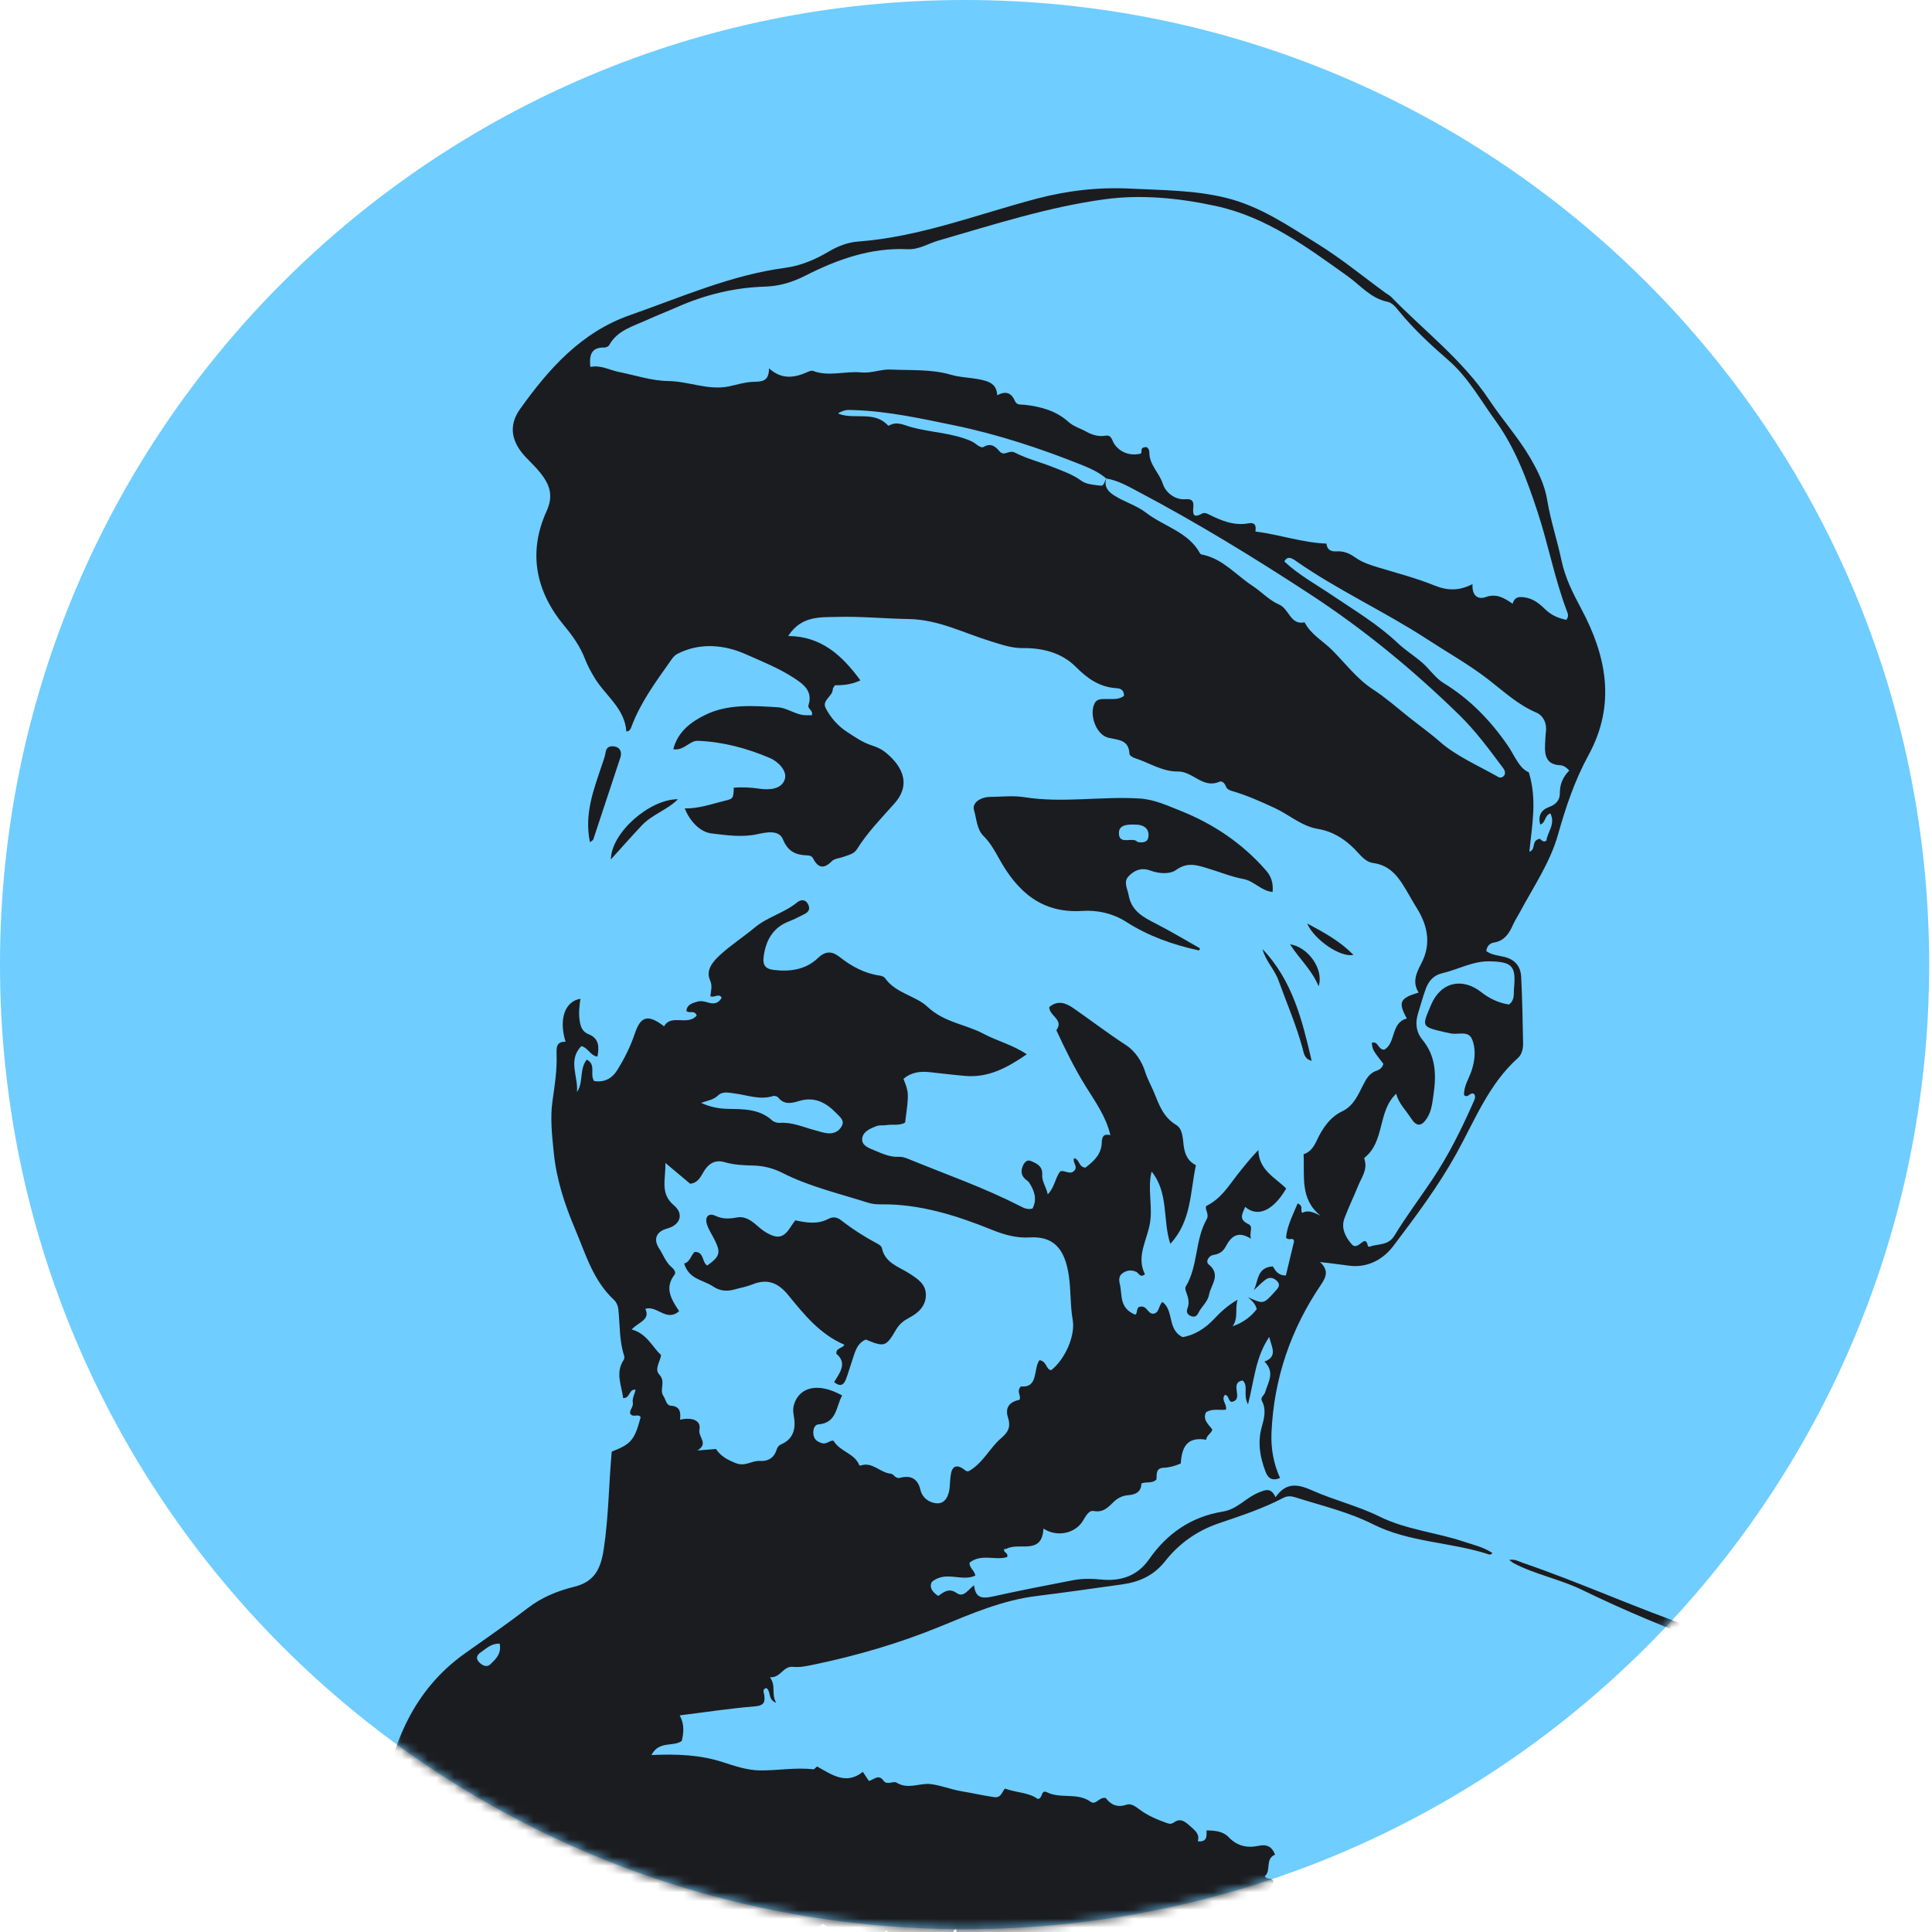 <?xml version="1.0" encoding="UTF-8"?>
<svg width="219px" height="219px" viewBox="0 0 219 219" version="1.1" xmlns="http://www.w3.org/2000/svg" xmlns:xlink="http://www.w3.org/1999/xlink">
    <title>Group 43</title>
    <defs>
        <path d="M35.761,0 C21.102,9.319 8.814,22.029 0,37.031 L0,37.031 L0,147.649 C18.995,179.979 54.133,201.68 94.34,201.68 L94.34,201.68 C154.727,201.68 203.68,152.727 203.68,92.34 L203.68,92.34 C203.68,53.504 183.434,19.398 152.918,0 L152.918,0" id="path-1"></path>
        <path d="M35.761,0 C21.102,9.319 8.814,22.029 0,37.031 L0,37.031 L0,147.649 C18.995,179.979 54.133,201.68 94.34,201.68 L94.34,201.68 C154.727,201.68 203.68,152.727 203.68,92.34 L203.68,92.34 C203.68,53.504 183.434,19.398 152.918,0 L152.918,0" id="path-3"></path>
        <path d="M35.761,0 C21.102,9.319 8.814,22.029 0,37.031 L0,37.031 L0,147.649 C18.995,179.979 54.133,201.68 94.34,201.68 L94.34,201.68 C154.727,201.68 203.68,152.727 203.68,92.34 L203.68,92.34 C203.68,53.504 183.434,19.398 152.918,0 L152.918,0" id="path-5"></path>
        <path d="M35.761,0 C21.102,9.319 8.814,22.029 0,37.031 L0,37.031 L0,147.649 C18.995,179.979 54.133,201.68 94.34,201.68 L94.34,201.68 C154.727,201.68 203.68,152.727 203.68,92.34 L203.68,92.34 C203.68,53.504 183.434,19.398 152.918,0 L152.918,0" id="path-7"></path>
        <path d="M35.761,0 C21.102,9.319 8.814,22.029 0,37.031 L0,37.031 L0,147.649 C18.995,179.979 54.133,201.68 94.34,201.68 L94.34,201.68 C154.727,201.68 203.68,152.727 203.68,92.34 L203.68,92.34 C203.68,53.504 183.434,19.398 152.918,0 L152.918,0" id="path-9"></path>
        <path d="M35.761,0 C21.102,9.319 8.814,22.029 0,37.031 L0,37.031 L0,147.649 C18.995,179.979 54.133,201.68 94.34,201.68 L94.34,201.68 C154.727,201.68 203.68,152.727 203.68,92.34 L203.68,92.34 C203.68,53.504 183.434,19.398 152.918,0 L152.918,0" id="path-11"></path>
        <path d="M35.761,0 C21.102,9.319 8.814,22.029 0,37.031 L0,37.031 L0,147.649 C18.995,179.979 54.133,201.68 94.34,201.68 L94.34,201.68 C154.727,201.68 203.68,152.727 203.68,92.34 L203.68,92.34 C203.68,53.504 183.434,19.398 152.918,0 L152.918,0" id="path-13"></path>
        <path d="M35.761,0 C21.102,9.319 8.814,22.029 0,37.031 L0,37.031 L0,147.649 C18.995,179.979 54.133,201.68 94.34,201.68 L94.34,201.68 C154.727,201.68 203.68,152.727 203.68,92.34 L203.68,92.34 C203.68,53.504 183.434,19.398 152.918,0 L152.918,0" id="path-15"></path>
        <path d="M35.761,0 C21.102,9.319 8.814,22.029 0,37.031 L0,37.031 L0,147.649 C18.995,179.979 54.133,201.68 94.34,201.68 L94.34,201.68 C154.727,201.68 203.68,152.727 203.68,92.34 L203.68,92.34 C203.68,53.504 183.434,19.398 152.918,0 L152.918,0" id="path-17"></path>
        <path d="M35.761,0 C21.102,9.319 8.814,22.029 0,37.031 L0,37.031 L0,147.649 C18.995,179.979 54.133,201.68 94.34,201.68 L94.34,201.68 C154.727,201.68 203.68,152.727 203.68,92.34 L203.68,92.34 C203.68,53.504 183.434,19.398 152.918,0 L152.918,0" id="path-19"></path>
        <path d="M35.761,0 C21.102,9.319 8.814,22.029 0,37.031 L0,37.031 L0,147.649 C18.995,179.979 54.133,201.68 94.34,201.68 L94.34,201.68 C154.727,201.68 203.68,152.727 203.68,92.34 L203.68,92.34 C203.68,53.504 183.434,19.398 152.918,0 L152.918,0" id="path-21"></path>
        <path d="M35.761,0 C21.102,9.319 8.814,22.029 0,37.031 L0,37.031 L0,147.649 C18.995,179.979 54.133,201.68 94.34,201.68 L94.34,201.68 C154.727,201.68 203.68,152.727 203.68,92.34 L203.68,92.34 C203.68,53.504 183.434,19.398 152.918,0 L152.918,0" id="path-23"></path>
        <path d="M35.761,0 C21.102,9.319 8.814,22.029 0,37.031 L0,37.031 L0,147.649 C18.995,179.979 54.133,201.68 94.34,201.68 L94.34,201.68 C154.727,201.68 203.68,152.727 203.68,92.34 L203.68,92.34 C203.68,53.504 183.434,19.398 152.918,0 L152.918,0" id="path-25"></path>
    </defs>
    <g id="Page-1" stroke="none" stroke-width="1" fill="none" fill-rule="evenodd">
        <g id="Group-43" transform="translate(0, -0)">
            <path d="M109.34,218.68 C169.727,218.68 218.68,169.727 218.68,109.34 C218.68,48.953 169.727,0 109.34,0 C48.953,0 0,48.953 0,109.34 C0,169.727 48.953,218.68 109.34,218.68" id="Fill-1" fill="#6FCDFF"></path>
            <g id="Group-42" transform="translate(15, 17)">
                <g id="Group-5">
                    <mask id="mask-2" fill="white">
                        <use xlink:href="#path-1"></use>
                    </mask>
                    <g id="Clip-4"></g>
                    <path d="M41.64,169.313 C40.664,169.28 40.142,169.868 39.541,170.262 C39.156,170.514 38.874,170.894 39.232,171.327 C39.587,171.755 40.142,172.086 40.616,171.625 C41.195,171.062 41.866,170.455 41.64,169.313 M46.65,205.926 C46.664,205.976 46.662,206.054 46.695,206.073 C48.633,207.2 50.641,208.039 52.953,207.448 C53.413,207.331 53.788,207.456 54.169,207.669 C55.133,208.208 55.795,207.821 55.927,206.851 C56.044,205.995 56.394,205.397 57.146,204.98 C55.991,204.15 47.588,204.979 46.65,205.926 M64.471,108.016 C65.415,108.444 66.365,108.664 67.399,108.689 C69.193,108.731 71.047,108.653 72.53,110.009 C72.741,110.202 73.13,110.302 73.425,110.281 C74.805,110.186 76.031,110.763 77.312,111.1 C77.826,111.234 78.338,111.424 78.86,111.466 C79.542,111.52 80.145,111.219 80.445,110.593 C80.741,109.98 80.189,109.59 79.845,109.23 C78.682,108.012 77.351,107.257 75.566,107.806 C74.752,108.056 73.896,108.26 73.22,107.414 C73.113,107.28 72.802,107.187 72.637,107.239 C71.118,107.723 69.693,107.117 68.226,106.941 C67.629,106.869 66.921,106.668 66.384,107.181 C65.847,107.693 65.159,107.758 64.471,108.016 M159.587,76.466 C159.323,75.466 159.69,74.802 160.616,74.469 C161.365,74.2 161.826,73.682 161.815,72.939 C161.8,71.888 162.183,71.037 162.887,70.344 C162.529,69.952 162.201,69.756 161.818,69.738 C160.375,69.668 160.082,68.736 160.135,67.537 C160.158,67.004 160.172,66.468 160.239,65.939 C160.362,64.967 159.923,64.105 159.164,63.782 C157.07,62.889 155.472,61.395 153.716,60.03 C151.545,58.344 149.102,56.977 146.785,55.466 C141.93,52.3 136.628,49.897 131.874,46.571 C131.434,46.263 130.928,45.972 130.586,46.65 C132.229,48.183 134.177,49.241 135.998,50.471 C138.54,52.188 141.19,53.765 143.422,55.88 C144.303,56.715 145.329,57.339 146.234,58.132 C147.076,58.869 147.682,59.841 148.65,60.435 C151.607,62.248 153.953,64.664 155.919,67.522 C156.693,68.648 157.186,70.08 158.297,70.547 C159.259,73.653 158.652,76.58 158.358,79.551 C159.112,79.311 158.592,78.341 159.397,78.12 C159.662,77.918 159.774,78.619 160.298,78.287 C160.375,77.353 161.36,76.436 160.742,75.2 C160.04,75.451 160.244,76.255 159.587,76.466 M143.271,106.978 C141.118,108.979 142.032,112.355 139.662,114.245 C139.621,114.277 139.676,114.444 139.703,114.544 C139.999,115.634 139.332,116.479 138.963,117.392 C138.463,118.629 137.873,119.832 137.404,121.081 C136.978,122.213 137.514,123.219 138.203,124.024 C138.727,124.637 139.23,123.825 139.66,123.675 C140.14,123.713 139.902,124.447 140.273,124.309 C141.216,123.957 142.352,124.229 143.059,123.069 C144.39,120.881 145.94,118.826 147.364,116.694 C149.209,113.931 150.682,110.967 152.017,107.932 C152.139,107.654 152.312,107.346 152.119,107.033 C151.688,106.671 151.407,107.561 150.957,107.133 C150.915,106.077 151.547,105.22 151.844,104.262 C152.2,103.112 152.315,101.887 151.863,100.804 C151.424,99.752 150.239,100.343 149.403,100.132 C149.196,100.08 148.983,100.052 148.775,100.003 C146.079,99.373 146.167,99.382 147.217,96.905 C148.328,94.283 150.781,93.78 152.931,95.483 C153.839,96.201 154.915,96.697 156.045,96.865 C156.741,96.348 156.561,95.649 156.618,95.035 C156.855,92.499 156.435,92.03 153.864,91.97 C151.951,91.925 150.287,92.899 148.487,93.318 C147.469,93.555 146.933,94.224 146.608,95.108 C146.277,96.007 146.037,96.939 145.747,97.853 C145.399,98.951 145.514,99.984 146.251,100.881 C147.74,102.695 147.822,104.781 147.509,106.962 C147.372,107.915 147.298,108.886 146.767,109.727 C146.156,110.696 145.592,110.74 144.986,109.815 C144.352,108.847 143.5,108.01 143.271,106.978 M66.16,147.251 C66.707,148.08 67.465,148.479 68.407,148.853 C69.494,149.285 70.226,148.534 71.145,148.604 C72.009,148.67 72.708,148.294 73.003,147.407 C73.109,147.089 73.23,146.859 73.576,146.708 C75.013,146.082 75.226,144.812 74.981,143.5 C74.875,142.935 74.884,142.513 75.078,141.995 C75.684,140.374 77.585,139.59 80.461,141.182 C79.753,142.429 79.895,144.281 77.768,144.463 C77.282,144.505 77.128,145.135 77.213,145.659 C77.302,146.209 77.7,146.451 78.193,146.596 C78.701,146.745 79.078,146.238 79.482,146.309 C80.208,147.565 81.877,147.73 82.399,149.079 C82.411,149.112 82.505,149.143 82.544,149.129 C83.894,148.65 84.767,149.946 85.961,150.046 C86.362,150.08 86.456,150.672 87.056,150.51 C88.197,150.203 89.041,150.597 89.332,151.874 C89.565,152.897 90.519,153.421 91.308,153.409 C92.217,153.395 92.596,152.421 92.658,151.49 C92.69,151.01 92.712,150.526 92.795,150.053 C92.923,149.325 93.324,148.994 94.04,149.405 C94.312,149.56 94.507,149.858 94.819,149.758 C96.44,148.842 97.172,147.145 98.484,146.021 C99.247,145.368 99.612,144.785 99.261,143.69 C98.894,142.545 99.447,141.897 100.56,141.676 C100.805,141.223 100.163,140.76 100.72,140.154 C102.746,140.36 102.105,138.135 102.836,137.178 C103.696,137.338 103.531,138.21 104.15,138.32 C105.742,137.08 106.907,134.388 106.597,132.625 C106.306,130.974 106.402,129.297 106.16,127.627 C105.691,124.397 104.319,123.112 101.696,123.267 C100.228,123.355 98.853,122.971 97.488,122.421 C93.409,120.777 89.249,119.445 84.77,119.518 C84.296,119.526 83.798,119.461 83.348,119.317 C80.094,118.276 76.749,117.51 73.671,115.944 C72.677,115.438 71.549,115.145 70.42,115.119 C69.3,115.093 68.205,115.05 67.115,114.732 C66.119,114.44 65.353,114.853 64.811,115.737 C64.431,116.357 64.135,117.098 63.23,117.18 C62.39,116.475 61.558,115.777 60.422,114.822 C60.475,116.717 59.784,118.275 61.395,119.635 C62.552,120.612 62.109,121.857 60.639,122.255 C59.398,122.591 59.015,123.458 59.727,124.538 C60.195,125.247 60.462,126.093 61.15,126.66 C61.4,126.866 61.665,127.233 61.458,127.5 C60.286,129.012 61.1,130.293 61.982,131.627 C60.533,132.894 59.494,130.935 58.149,131.363 C58.745,132.623 57.395,132.841 56.6,133.702 C58.298,134.15 58.879,135.602 59.936,136.606 C59.839,137.346 59.141,138.192 59.745,138.826 C60.496,139.615 59.711,140.529 60.2,141.24 C60.464,141.625 60.528,142.309 61.041,142.341 C62.078,142.407 62.183,143.059 62.086,143.933 C63.293,143.637 64.506,143.923 64.285,145.049 C64.115,145.92 65.374,146.622 64.05,147.416 C64.951,147.345 65.535,147.299 66.16,147.251 M98.045,27.805 C99.06,27.252 99.673,27.572 100.053,28.469 C100.263,28.965 100.786,28.839 101.187,28.887 C103.011,29.105 104.708,29.549 106.139,30.843 C106.691,31.342 107.507,31.576 108.182,31.956 C108.7,32.247 109.504,32.533 110.271,32.392 C111.037,32.252 111.017,32.921 111.333,33.363 C112.004,34.299 113.073,34.688 114.26,34.432 C114.606,34.286 114.062,33.728 114.902,33.68 C115.041,33.657 115.29,33.951 115.284,34.261 C115.257,35.681 116.417,36.591 116.816,37.857 C117.094,38.739 118.111,39.708 119.425,39.588 C120.066,39.531 120.319,39.792 120.274,40.388 C120.218,41.133 120.144,41.843 121.257,41.216 C121.489,41.085 121.775,41.184 122.025,41.31 C123.437,42.025 124.888,42.615 126.517,42.324 C127.374,42.172 127.384,42.72 127.303,43.246 C130.107,43.612 132.695,44.522 135.36,44.619 C135.412,45.259 135.811,45.548 136.514,45.5 C137.302,45.446 137.993,45.739 138.604,46.177 C139.403,46.751 140.303,47.039 141.226,47.319 C143.374,47.97 145.559,48.537 147.632,49.378 C149.116,49.979 150.445,49.975 151.918,49.205 C151.835,50.435 152.444,51.024 153.434,50.674 C154.645,50.246 155.491,50.781 156.461,51.432 C156.68,50.686 157.118,50.615 157.8,50.71 C158.789,50.848 159.491,51.418 160.121,52.036 C160.843,52.742 161.649,53.081 162.551,53.261 C162.859,52.859 162.721,52.557 162.608,52.259 C161.226,48.609 160.518,44.762 159.3,41.057 C158.094,37.387 156.771,33.783 154.499,30.659 C152.809,28.334 151.41,25.767 149.191,23.841 C147.212,22.124 145.287,20.347 143.616,18.314 C143.243,17.86 142.836,17.321 142.271,17.205 C140.373,16.817 139.239,15.364 137.778,14.321 C133.143,11.016 128.596,7.595 122.765,6.339 C118.556,5.432 114.314,5.028 110.184,5.594 C103.792,6.469 97.6,8.47 91.389,10.264 C90.227,10.599 89.168,11.31 87.882,11.249 C83.703,11.051 79.899,12.409 76.264,14.259 C74.789,15.01 73.321,15.44 71.679,15.491 C68.219,15.6 64.91,16.413 61.742,17.814 C60.618,18.311 59.467,18.749 58.35,19.262 C56.774,19.987 54.997,20.419 54.055,22.117 C53.972,22.267 53.701,22.399 53.522,22.394 C52.003,22.351 51.786,23.253 51.912,24.593 C53.101,24.349 54.072,24.947 55.128,25.158 C56.999,25.532 58.87,26.17 60.747,26.192 C63.074,26.22 65.286,27.284 67.634,26.798 C68.519,26.615 69.401,26.324 70.293,26.287 C71.268,26.247 72.18,26.325 72.168,24.753 C73.672,26.096 75.094,25.8 76.535,25.173 C76.726,25.09 76.981,24.977 77.145,25.04 C78.956,25.731 80.803,25.035 82.608,25.215 C83.79,25.334 84.859,24.837 85.962,24.891 C88.24,25.003 90.538,24.819 92.794,25.48 C94.028,25.842 95.374,25.786 96.642,26.153 C97.432,26.381 97.967,26.742 98.045,27.805 M110.403,37.242 C109.587,36.55 108.637,36.108 107.65,35.714 C102.945,33.833 98.154,32.247 93.179,31.217 C89.424,30.44 85.685,29.618 81.834,29.486 C80.863,29.453 80.864,29.433 80.023,29.817 C80.059,29.856 80.088,29.915 80.131,29.931 C81.924,30.57 84.105,29.553 85.659,31.225 C85.682,31.25 85.772,31.243 85.812,31.219 C86.682,30.723 87.509,31.204 88.294,31.42 C90.547,32.038 92.936,32.049 95.118,33.019 C95.598,33.232 96.138,33.87 96.501,33.655 C97.361,33.146 97.912,33.701 98.273,34.13 C98.845,34.811 99.338,33.939 100.049,34.309 C101.396,35.009 102.955,35.385 104.408,35.971 C105.505,36.413 106.588,36.769 107.571,37.494 C108.131,37.908 108.999,37.963 109.743,38.05 C110.181,38.101 110.198,37.537 110.401,37.247 C110.128,38.112 110.562,38.68 111.228,39.118 C112.392,39.882 113.835,40.284 114.872,41.092 C116.903,42.675 119.698,43.271 121.044,45.749 C121.1,45.853 121.329,45.876 121.483,45.913 C123.7,46.441 125.148,48.214 126.954,49.393 C127.97,50.057 128.895,51.066 129.978,51.521 C131.146,52.011 131.247,53.887 132.881,53.541 C133.591,54.928 134.968,55.653 136.016,56.705 C137.53,58.225 138.811,59.961 140.662,61.166 C142.063,62.078 143.339,63.199 144.647,64.249 C145.823,65.193 147.065,66.066 148.208,67.071 C150.121,68.751 152.599,69.791 154.85,71.081 C155.093,71.22 155.37,71.112 155.549,70.841 C155.71,70.43 155.443,70.14 155.221,69.843 C153.722,67.83 152.221,65.811 150.423,64.055 C145.23,58.981 139.655,54.386 133.564,50.399 C127.18,46.222 120.684,42.245 113.937,38.685 C112.812,38.092 111.693,37.447 110.403,37.242 M127.119,129.249 C127.66,128.24 127.439,126.654 129.283,126.552 C129.56,127.022 129.882,127.597 130.759,127.576 C131.061,126.318 131.37,125.033 131.684,123.724 C131.614,123.154 131.142,123.697 130.778,123.301 C130.89,121.981 131.547,120.731 132.093,119.411 C132.825,119.737 132.332,120.124 132.616,120.484 C133.256,120.124 133.894,120.416 134.679,120.799 C132.319,118.89 132.903,116.329 132.766,113.837 C133.494,113.609 133.903,113.049 134.266,112.27 C134.888,110.934 135.743,109.636 137.138,108.977 C138.435,108.365 138.964,107.068 139.491,106.036 C139.919,105.2 140.241,104.638 141.088,104.349 C141.463,104.221 141.721,103.97 141.808,103.585 C140.592,102.014 140.592,102.014 140.499,101.206 C141.236,100.965 141.172,101.973 141.9,101.989 C143.261,101.255 142.625,98.907 144.473,98.454 C143.453,96.605 143.664,96.151 145.81,95.509 C145.068,94.34 145.54,93.293 146.104,92.225 C147.268,90.02 146.838,87.903 145.58,85.907 C145.266,85.41 144.988,84.899 144.692,84.395 C143.741,82.775 142.842,81.124 140.667,80.829 C139.722,80.7 139.157,79.856 138.519,79.217 C137.355,78.051 136.038,77.238 134.37,76.957 C132.537,76.648 131.136,75.351 129.492,74.591 C127.907,73.857 126.325,73.146 124.65,72.661 C124.302,72.56 124.067,72.441 123.945,72.11 C123.82,71.771 123.525,71.482 123.225,71.613 C121.35,72.434 120.211,70.421 118.509,70.45 C116.761,70.481 115.259,69.45 113.634,68.935 C113.398,68.86 113.039,68.634 113.031,68.466 C112.961,66.866 111.822,66.891 110.655,66.629 C109.256,66.315 108.439,64.023 109.072,62.738 C109.338,62.196 109.844,62.252 110.324,62.237 C111.048,62.213 111.815,62.363 112.414,61.867 C112.414,61.167 111.973,61.037 111.553,61.01 C109.639,60.886 108.278,59.931 106.932,58.577 C105.369,57.005 103.195,56.439 100.971,56.465 C99.663,56.48 98.546,56.07 97.317,55.696 C94.252,54.763 91.382,53.222 87.989,53.169 C85.287,53.126 82.555,52.85 79.85,52.93 C77.979,52.984 75.823,52.78 74.347,55.093 C78.136,55.129 80.468,57.317 82.532,60.125 C81.588,60.568 80.626,60.695 79.648,60.671 C79.541,60.86 79.399,60.995 79.398,61.133 C79.389,61.955 78.13,62.364 78.597,63.27 C79.162,64.365 79.999,65.31 81.027,65.973 C81.915,66.547 82.797,67.173 83.839,67.502 C84.343,67.661 84.862,67.884 85.274,68.207 C87.004,69.564 88.489,71.713 86.393,74.072 C84.904,75.749 83.328,77.354 82.13,79.271 C81.79,79.816 81.168,79.916 80.623,80.122 C80.176,80.291 79.594,80.312 79.293,80.617 C78.394,81.526 77.746,81.408 77.179,80.326 C77.038,80.057 76.828,79.971 76.531,79.962 C75.234,79.924 74.327,79.558 73.743,78.134 C73.297,77.044 71.868,77.335 70.862,77.556 C69.102,77.943 67.325,77.672 65.639,77.47 C64.457,77.329 63.27,76.242 62.618,74.639 C64.15,74.664 65.516,74.184 66.914,73.833 C68.108,73.532 68.129,73.615 68.178,72.284 C69.127,72.22 70.074,72.249 71.026,72.395 C72.199,72.576 73.582,72.478 73.955,71.352 C74.286,70.355 73.139,69.295 72.288,68.931 C69.695,67.823 66.949,67.083 64.102,66.975 C63.162,66.94 62.546,68.116 61.319,67.933 C61.832,65.906 63.383,64.791 64.985,64.016 C67.556,62.773 70.421,63.002 73.189,63.175 C74.27,63.242 75.237,64.082 76.4,64.077 C76.607,64.077 76.814,64.077 77.013,64.077 C77.241,63.531 76.499,63.393 76.653,62.909 C77.16,61.316 76.034,60.527 74.973,59.836 C73.281,58.732 71.359,57.969 69.548,57.164 C67.176,56.109 64.405,55.786 61.811,57.104 C61.392,57.318 61.185,57.665 60.941,58.01 C59.279,60.36 57.574,62.683 56.562,65.418 C56.477,65.65 56.336,65.92 55.999,65.91 C55.813,63.272 53.601,61.841 52.386,59.816 C51.978,59.135 51.591,58.426 51.307,57.687 C50.762,56.272 49.923,55.091 48.954,53.924 C45.717,50.028 44.835,45.611 46.953,40.952 C47.788,39.116 47.278,37.9 46.248,36.595 C45.753,35.967 45.158,35.417 44.607,34.834 C42.964,33.094 42.597,31.258 43.965,29.345 C47.225,24.788 50.883,20.655 56.43,18.714 C62.217,16.69 67.843,14.183 74.006,13.359 C75.744,13.126 77.409,12.43 78.944,11.513 C79.969,10.902 81.099,10.469 82.267,10.381 C89.278,9.856 95.8,7.293 102.505,5.523 C106.027,4.593 109.541,4.199 113.138,4.381 C116.764,4.565 120.389,4.545 123.979,5.428 C127.882,6.389 131.081,8.62 134.377,10.661 C137.05,12.317 139.497,14.337 142.045,16.194 C142.261,16.351 142.514,16.471 142.697,16.659 C146.453,20.522 150.803,23.802 153.838,28.377 C155.312,30.598 157.118,32.596 158.468,34.92 C159.337,36.415 160.093,37.944 160.376,39.657 C160.76,41.985 161.512,44.224 161.999,46.525 C162.414,48.484 163.273,50.201 164.221,51.969 C167.094,57.328 168.212,62.845 165.053,68.619 C163.516,71.428 162.486,74.48 161.612,77.587 C160.707,80.805 158.788,83.574 157.231,86.499 C157.005,86.924 156.727,87.325 156.534,87.763 C156.087,88.777 155.563,89.65 154.319,89.847 C153.929,89.909 153.542,90.213 153.473,90.806 C154.062,91.254 154.83,91.298 155.526,91.469 C156.753,91.77 157.376,92.564 157.433,93.741 C157.555,96.251 157.602,98.766 157.648,101.279 C157.659,101.875 157.499,102.538 157.076,102.916 C153.743,105.896 152.172,110.006 150.084,113.772 C148.024,117.486 145.492,120.864 142.944,124.232 C141.747,125.814 139.985,126.704 138.04,126.482 C136.996,126.363 135.929,126.192 134.625,126.057 C135.608,126.951 135.367,127.699 134.764,128.586 C131.329,133.645 129.405,139.228 129.129,145.359 C129.048,147.148 129.344,148.865 130.095,150.539 C129.202,150.9 128.741,150.589 128.442,149.795 C127.826,148.158 127.538,146.521 128.017,144.78 C128.282,143.819 128.576,142.817 128.052,141.822 C127.818,141.378 128.31,141.167 128.406,140.831 C128.726,139.701 129.576,138.564 128.33,137.344 C129.864,136.757 129.152,135.74 128.873,134.545 C127.308,136.859 127.173,139.436 126.468,142.187 C125.86,141.083 126.553,140.109 125.865,139.481 C124.254,139.74 126.102,141.645 124.605,141.911 C124.191,141.807 124.34,141.201 123.859,141.104 C123.36,141.676 124.118,142.164 123.965,142.79 C123.239,142.893 122.415,142.621 121.7,143.094 C121.305,143.959 121.997,144.452 122.423,145.043 C122.304,145.516 121.746,145.699 121.732,146.198 C119.84,145.896 118.976,146.656 118.845,148.89 C118.241,149.153 117.599,149.349 116.909,149.376 C115.933,149.414 116.158,150.215 116.081,150.716 C115.575,151.2 114.977,150.916 114.377,151.159 C114.373,152.087 113.754,152.424 112.862,152.488 C112.259,152.532 111.693,152.811 111.278,153.211 C110.616,153.847 110.08,154.483 108.964,154.277 C108.413,154.176 108.055,154.889 107.752,155.391 C106.888,156.827 104.808,157.282 103.28,156.27 C103.125,159.306 100.556,157.806 99.137,158.541 C99.05,158.586 98.937,158.581 98.83,158.6 C98.682,158.997 99.344,158.992 99.165,159.498 C97.843,159.914 96.239,159.08 94.907,160.129 C94.837,160.696 95.459,160.996 95.561,161.597 C94.012,162.337 92.237,160.995 90.631,162.307 C90.323,162.858 90.594,163.411 91.347,163.902 C91.948,163.511 92.535,162.943 93.429,163.57 C94.256,164.149 94.712,163.195 95.416,162.699 C95.572,164.269 96.482,164.201 97.618,163.95 C100.596,163.294 103.589,162.707 106.584,162.133 C107.633,161.931 108.7,161.932 109.775,162.043 C112,162.274 113.917,161.668 115.251,159.752 C117.308,156.797 120.066,154.914 123.637,154.339 C125.261,154.078 126.258,152.738 127.698,152.175 C128.415,151.896 129.071,151.567 129.587,152.716 C130.811,150.972 132.129,151.229 133.767,151.957 C136.25,153.061 138.925,153.699 141.385,154.913 C144.387,156.394 147.76,156.694 150.902,157.744 C152.011,158.115 153.167,158.365 154.177,159.048 C153.937,159.341 153.678,159.165 153.477,159.103 C149.249,157.786 144.663,157.807 140.639,155.782 C137.836,154.372 134.814,153.678 131.864,152.737 C131.376,152.582 130.939,152.544 130.475,152.787 C128.142,154.009 125.648,154.827 123.165,155.67 C120.71,156.504 118.661,157.948 117.078,159.958 C115.791,161.592 114.164,162.325 112.17,162.601 C108.939,163.05 105.711,163.518 102.472,163.918 C98.664,164.389 95.147,165.897 91.638,167.343 C86.977,169.264 82.172,170.664 77.245,171.69 C76.461,171.853 75.677,172.026 74.894,171.945 C73.754,171.827 73.51,173.213 72.267,173.125 C73.008,174.087 72.386,175.021 72.988,176.017 C71.965,175.642 72.447,174.691 71.854,174.343 C71.387,174.483 71.583,174.841 71.626,175.126 C71.751,175.961 71.592,176.338 70.565,176.423 C67.774,176.652 64.998,177.077 62.048,177.445 C62.607,178.478 62.497,179.442 62.279,180.343 C61.29,181.061 59.717,180.269 58.843,181.942 C61.81,181.803 64.413,181.93 66.922,182.744 C68.284,183.185 69.675,183.655 71.081,183.682 C73.105,183.721 75.131,183.315 77.172,183.56 C77.314,183.577 77.489,183.33 77.61,183.236 C79.31,184.173 80.891,185.365 82.808,183.849 C83.046,184.207 83.25,184.514 83.484,184.867 C84.025,184.788 84.569,184.032 85.149,184.848 C85.537,185.394 86.263,184.845 86.625,185.069 C87.932,185.878 89.217,185.101 90.446,185.23 C91.595,185.352 92.808,185.851 93.997,186.047 C95.243,186.252 96.473,186.543 97.721,186.716 C98.524,186.828 98.651,185.942 98.92,185.746 C100.279,186.223 101.64,186.186 102.626,186.917 C103.242,186.904 102.951,185.8 103.679,186.163 C105.236,186.94 107.112,186.15 108.614,187.231 C109.241,187.682 109.582,186.637 110.346,186.818 C110.876,187.524 111.608,187.949 112.692,187.568 C113.198,187.39 113.708,187.765 114.15,188.098 C115.083,188.802 116.144,189.251 117.241,189.641 C117.581,189.762 117.777,189.779 118.092,189.562 C118.813,189.066 119.313,189.468 119.894,189.987 C120.455,190.489 121.018,190.88 120.772,191.717 C121.873,191.842 121.778,191.081 121.767,190.485 C122.766,190.498 123.649,190.594 124.273,191.252 C125.224,192.253 126.379,192.507 127.636,192.235 C128.6,192.026 129.178,192.309 129.533,193.23 C128.359,193.714 129.129,195.054 128.379,195.664 C128.604,196.179 129.211,195.714 129.373,196.328 C129.121,197.078 128.28,197.651 128.168,198.615 C129.314,198.998 130.404,199.362 131.482,199.722 C131.399,200.285 130.755,200.068 130.662,200.561 C130.666,201.307 131.317,201.802 131.734,202.544 C130.707,202.795 130.6,203.565 130.52,204.475 C131.154,204.874 131.959,205.235 132.135,206.252 C131.472,206.589 130.762,206.227 130.075,206.425 C129.707,206.912 129.305,207.415 129.656,208.078 C130.174,208.441 130.292,207.76 130.773,207.776 C130.61,208.638 131.027,209.413 131.113,210.239 C131.155,210.638 130.752,210.857 130.359,210.796 C129.829,210.623 130.517,210.176 130.085,209.986 C129.549,210.052 129.151,210.345 129.305,210.921 C129.452,211.468 130.021,211.887 129.923,212.529 C129.83,213.14 130.114,213.663 130.335,214.243 C129.861,214.532 129.474,214.811 129.05,215.014 C128.677,215.192 128.264,215.285 127.65,215.488 C128.901,216.952 130.427,218.301 129.206,220.516 C128.669,220.356 128.076,220.569 127.482,220.166 C126.143,219.259 125.964,219.34 125.145,220.841 C125.071,220.975 124.95,221.083 124.798,221.267 C123.955,221.042 123.091,220.82 121.967,220.857 C122.808,219.675 122.241,219.204 121.294,218.704 C120.564,218.318 120.026,217.578 119.373,217.032 C118.971,216.697 118.528,216.257 117.948,216.605 C117.402,216.931 117.489,217.531 117.525,218.058 C117.554,218.474 117.656,218.885 117.719,219.255 C117.203,219.752 116.892,219.384 116.564,219.123 C117.58,217.925 116.099,217.812 115.72,217.233 C117.254,215.14 117.331,213.857 115.933,212.919 C115.565,213.649 115.59,214.458 115.388,215.201 C114.654,217.91 114.598,217.895 116.607,219.153 C115.275,219.773 114.195,219.393 114.065,218.197 C113.995,217.558 114.144,216.9 113.367,216.574 C112.52,216.219 112.338,217.141 111.829,217.375 C111.217,217.254 110.992,216.682 110.536,216.411 C110.138,216.175 109.559,216.018 109.708,215.386 C109.909,214.537 110.669,215.336 111.101,214.957 C111.722,214.051 110.461,213.065 111.071,212.126 C111.999,212.159 111.61,213.091 112.064,213.434 C112.515,213.168 112.769,212.797 112.841,212.177 C110.886,211.187 111.444,209.497 111.843,207.907 C112.058,207.05 112.248,206.262 111.739,205.449 C111.144,205.469 110.743,205.869 110.309,206.142 C109.519,206.638 109.706,206.596 110.196,207.6 C110.511,208.247 110.676,209.068 110.956,209.959 C109.895,209.739 109.192,209.29 108.643,208.234 C108.218,209.776 107.695,210.905 109.169,211.998 C109.862,212.513 110.297,213.591 108.871,214.281 C108.224,214.594 108.191,215.566 107.901,216.246 C107.675,216.776 107.545,217.347 107.33,218.033 C106.424,215.926 104.602,215.357 102.686,214.767 C103.225,213.585 103.909,212.585 104.869,211.585 C105.622,212.823 104.139,213.256 104.269,214.225 C104.824,214.477 105.419,215.073 105.829,213.95 C105.957,213.601 106.294,213.556 106.584,213.424 C108.041,212.76 108.082,212.223 106.741,211.239 C106.348,210.95 105.973,210.669 105.742,210.223 C105.167,209.11 105.505,207.802 106.553,207.124 C106.948,206.868 107.494,206.849 107.81,206.256 C107.307,205.228 107.438,204 107.262,202.414 C106.136,203.755 105.991,205.749 103.861,205.46 C103.746,205.072 104.179,204.129 103.01,204.135 C102.567,204.724 102.836,205.301 103.105,205.883 C103.324,206.357 103.762,206.863 103.328,207.362 C102.878,207.88 102.272,207.711 101.603,207.451 C101.774,206.399 101.728,205.383 101.54,204.351 C101.39,203.527 100.873,203.112 100.266,202.838 C99.557,202.517 99.225,203.111 98.969,203.673 C98.789,204.068 98.408,204.128 97.944,204.26 C97.557,202.847 96.395,202.918 95.299,203.042 C94.213,203.165 93.509,202.891 93.371,201.669 C92.8,201.879 93.215,202.49 92.829,202.709 C92.441,202.699 92.134,202.486 91.832,202.268 C91.557,202.07 91.264,201.984 90.813,202.049 C90.73,203.286 90.238,204.305 88.805,204.3 C87.072,204.293 86.098,203.497 85.557,201.803 C84.926,202.001 85.361,202.699 84.866,203.077 C84.105,202.468 83.551,203.663 82.548,203.426 C82.871,202.864 83.634,202.269 82.74,201.724 C82.121,201.347 81.507,201.178 81.07,202.082 C80.832,202.572 80.329,202.495 79.996,202.13 C79.541,201.631 78.873,201.541 78.287,201.08 C77.231,201.934 76.25,201.679 74.913,201.383 C73.202,201.005 71.122,200.462 69.306,201.638 C68.39,202.231 67.319,201.783 66.318,201.936 C64.959,202.144 63.723,202.933 62.257,202.68 C61.899,203.261 61.752,204.052 60.854,204.021 C60.749,204.018 60.526,204.258 60.544,204.347 C60.902,206.05 59.578,207.202 58.982,208.474 C59.665,209.196 60.441,208.465 60.945,209.023 C60.864,209.811 61.229,211.183 62.03,213.092 C62.532,212.694 62.612,211.689 63.565,211.966 C64.903,212.354 65.579,213.241 65.178,214.989 C66.48,214.132 65.889,213.208 65.994,212.412 C66.548,212.579 67.035,212.725 67.498,212.864 C67.868,213.847 66.312,214.263 67.003,215.355 C68.803,214.874 69.439,216.47 70.431,217.629 C70.728,217.121 71.2,216.723 70.443,216.272 C69.764,215.867 69.398,215.231 69.799,214.516 C70.201,213.799 70.952,214.199 71.556,214.282 C71.965,214.339 72.41,214.402 72.688,214.896 C72.309,215.752 71.466,215.163 70.82,215.454 C71.23,216.099 71.461,216.793 71.344,217.643 C72.213,217.573 72.884,217.782 73.148,218.941 C73.777,217.645 73.17,216.68 73.421,215.751 C73.537,215.322 73.529,214.792 74.082,214.848 C74.815,214.922 74.621,215.507 74.488,215.971 C74.175,217.064 74.045,218.183 74.165,219.305 C74.282,220.388 73.149,221.237 73.655,222.365 C73.253,221.527 72.851,220.689 72.444,219.841 C71.841,220.146 72.067,220.612 72.082,221.003 C72.099,221.493 72.152,222.046 71.704,222.319 C70.19,223.241 71.073,224.208 71.602,225.245 C71.749,223.939 72.842,223.4 73.562,222.577 C73.293,223.505 74.136,223.999 74.5,224.787 C73.768,225.192 72.658,224.944 72.441,226.031 C72.535,226.578 73.044,225.935 73.225,226.347 C73.22,226.989 72.753,227.321 72.224,227.608 C69.602,229.032 69.311,230.625 71.257,232.876 C71.358,232.992 71.411,233.149 71.486,233.285 C70.376,233.99 70.376,233.99 68.512,232.383 C68.087,232.593 68.182,233.013 68.169,233.354 C68.145,234.045 67.746,234.29 67.139,234.326 C66.765,234.348 66.39,234.348 66.015,234.348 C47.923,234.353 29.83,234.359 11.737,234.352 C11.178,234.351 10.553,234.561 10.096,234.097 C9.796,233.584 10.166,233.236 10.32,232.865 C12.984,226.476 15.806,220.161 19.119,214.077 C19.803,212.822 20.249,211.529 20.066,210.097 C19.825,208.213 20.631,206.92 22.187,205.961 C24.756,204.378 25.304,201.528 26.444,199.052 C26.473,198.989 26.371,198.865 26.303,198.706 C25.405,198.826 25.06,199.776 24.24,200.055 C24.924,199.013 25.837,198.161 26.372,197 C26.991,195.655 27.097,194.212 27.455,192.826 C27.919,191.029 28.078,189.153 28.371,187.312 C29.447,180.554 31.907,174.537 37.709,170.415 C40.107,168.712 42.528,167.047 44.862,165.253 C46.401,164.071 48.174,163.339 50.074,162.871 C52.345,162.311 53.082,160.918 53.43,158.64 C53.996,154.941 54.007,151.209 54.341,147.548 C56.543,146.7 56.935,146.225 57.621,143.645 C57.344,143.185 56.771,143.752 56.44,143.248 C56.316,142.84 56.829,142.501 56.73,141.97 C56.65,141.543 56.922,141.051 57.051,140.533 C56.273,140.409 56.443,141.532 55.634,141.473 C55.468,140.055 54.717,138.619 55.701,137.144 C55.779,137.027 55.794,136.815 55.748,136.677 C55.174,134.934 55.287,133.111 55.082,131.325 C55.042,130.977 54.842,130.575 54.587,130.337 C52.225,128.141 51.395,125.168 50.188,122.32 C48.997,119.508 48.078,116.683 47.775,113.682 C47.579,111.736 47.348,109.752 47.628,107.797 C47.879,106.045 48.153,104.308 48.092,102.53 C48.068,101.812 48.037,101.035 49.11,101.089 C48.319,98.548 49.029,96.492 50.796,96.217 C50.665,97.06 50.579,97.877 50.708,98.708 C50.815,99.398 51.015,99.95 51.698,100.222 C52.927,100.712 52.925,101.664 52.722,102.768 C51.894,102.654 51.686,101.774 50.893,101.582 C49.332,103.177 50.57,105.053 50.401,106.787 C51.171,105.694 50.634,104.208 51.512,103.114 C52.62,103.681 51.812,104.761 52.35,105.545 C53.437,105.703 54.322,105.321 54.954,104.32 C55.784,103.003 56.469,101.62 56.966,100.14 C57.626,98.18 58.448,97.94 60.279,99.338 C61.081,97.89 62.951,99.339 63.979,98.107 C63.7,97.419 63.103,97.951 62.801,97.577 C62.892,96.844 63.499,96.708 64.053,96.541 C64.477,96.414 64.901,96.535 65.315,96.657 C65.949,96.843 66.468,96.727 66.807,96.088 C66.456,95.541 66.023,96.136 65.525,95.925 C65.559,95.371 65.799,94.803 65.482,94.1 C64.96,92.943 65.858,91.946 66.66,91.215 C67.877,90.104 69.281,89.202 70.549,88.143 C72,86.931 73.893,86.492 75.351,85.296 C75.747,84.971 76.27,84.895 76.583,85.471 C76.864,85.988 76.715,86.358 76.157,86.631 C75.583,86.912 75.031,87.215 74.426,87.446 C72.569,88.157 71.769,89.67 71.551,91.55 C71.456,92.365 71.752,92.828 72.671,92.941 C74.573,93.176 76.351,92.92 77.752,91.568 C78.619,90.73 79.391,90.858 80.157,91.464 C81.53,92.549 83.005,93.346 84.755,93.594 C84.956,93.622 85.213,93.719 85.319,93.871 C86.526,95.601 88.79,95.862 90.136,97.125 C92.043,98.915 94.444,99.095 96.509,100.193 C98.054,101.014 99.783,101.426 101.391,102.51 C99.211,104.007 97.059,105.191 94.398,104.959 C93.067,104.844 91.741,104.678 90.412,104.535 C89.317,104.418 88.282,104.533 87.413,105.296 C88.041,106.898 88.041,106.898 87.597,110.246 C86.951,110.632 86.183,110.42 85.471,110.537 C85.104,110.597 84.695,110.516 84.361,110.644 C83.667,110.91 82.843,111.25 82.736,112.025 C82.624,112.842 83.48,113.135 84.105,113.393 C84.987,113.756 85.869,114.186 86.868,114.128 C87.255,114.106 87.602,114.222 87.953,114.366 C92.189,116.108 96.527,117.607 100.612,119.708 C101.025,119.921 101.473,120.149 102.039,119.995 C102.6,118.909 102.242,117.953 101.645,117.028 C101.589,116.941 101.494,116.875 101.408,116.812 C100.802,116.375 100.643,115.842 100.954,115.134 C101.134,114.724 101.444,114.448 101.805,114.588 C102.484,114.852 103.204,115.196 103.137,116.126 C103.08,116.921 103.586,117.506 103.766,118.388 C104.556,117.582 104.576,116.587 105.165,115.796 C105.655,115.552 106.368,116.322 106.852,115.602 C107.142,115.158 106.55,114.748 106.75,114.282 C107.392,114.406 107.24,115.289 108.033,115.357 C108.921,114.674 109.847,113.896 109.889,112.52 C109.907,111.893 110.06,111.479 110.865,111.669 C110.359,109.526 109.138,107.872 108.061,106.128 C106.806,104.096 105.742,101.952 104.743,99.779 C105.636,98.577 103.919,98.164 103.938,97.153 C104.889,96.364 105.776,96.659 106.672,97.28 C108.665,98.661 110.584,100.14 112.627,101.46 C113.634,102.111 114.428,103.271 114.809,104.495 C115.066,105.319 115.488,106.042 115.803,106.81 C116.394,108.254 116.862,109.638 118.327,110.52 C119.08,110.973 119.063,112.059 119.175,112.873 C119.311,113.859 119.636,114.615 120.56,115.084 C119.896,118.169 120.064,121.415 117.659,123.992 C116.774,121.303 117.501,118.22 115.539,115.8 C115.043,117.764 115.699,119.76 115.338,121.732 C114.992,123.627 113.781,125.453 114.782,127.445 C114.225,127.891 114.088,127.302 113.806,127.173 C113.258,126.921 112.757,126.981 112.284,127.293 C111.807,127.609 111.82,128.075 111.942,128.583 C112.23,129.781 111.846,131.249 113.644,132.01 C113.979,132.052 113.751,131.111 114.254,131.117 C115.001,130.982 115.058,131.845 115.67,131.919 C116.412,131.886 116.292,131.065 116.756,130.577 C118.113,131.559 117.277,133.695 119.05,134.566 C120.34,134.379 121.627,133.576 122.598,132.534 C123.419,131.653 124.265,130.906 125.293,130.326 C124.956,131.298 125.408,132.406 124.715,133.342 C125.883,132.935 126.783,132.281 127.457,131.397 C127.296,130.73 126.858,130.407 126.464,130.05 C128.229,130.844 128.224,130.839 129.523,129.4 C129.822,129.07 130.181,128.717 129.836,128.302 C129.482,127.875 128.946,127.668 128.424,128.073 C127.963,128.431 127.552,128.855 127.119,129.249" id="Fill-3" fill="#1B1C20" mask="url(#mask-2)"></path>
                </g>
                <g id="Group-8">
                    <mask id="mask-4" fill="white">
                        <use xlink:href="#path-3"></use>
                    </mask>
                    <g id="Clip-7"></g>
                    <path d="M113.942,78.443 C114.666,78.582 115.171,78.411 115.193,77.725 C115.22,76.851 114.58,76.502 113.823,76.477 C113.034,76.45 111.883,76.403 111.836,77.348 C111.759,78.912 113.433,77.782 113.942,78.443 M120.894,90.734 C117.966,90.096 115.18,89.118 112.626,87.478 C111.154,86.534 109.384,86.144 107.702,86.255 C103.077,86.562 100.33,84.065 98.282,80.384 C97.761,79.449 97.261,78.535 96.488,77.765 C95.705,76.985 95.711,75.822 95.41,74.838 C95.159,74.015 96.126,73.341 97.254,73.332 C98.532,73.323 99.837,73.161 101.084,73.36 C105.449,74.059 109.818,73.242 114.183,73.514 C115.841,73.617 117.285,74.3 118.756,74.883 C122.526,76.378 125.827,78.592 128.514,81.675 C129.115,82.366 129.34,83.114 129.256,84.106 C127.936,83.981 127.153,82.858 125.935,82.636 C124.579,82.388 123.279,81.845 121.95,81.446 C120.734,81.08 119.622,80.671 118.327,81.605 C117.595,82.134 116.365,82.042 115.37,81.672 C114.371,81.301 113.537,81.665 112.906,82.356 C112.322,82.995 112.81,83.752 112.938,84.48 C113.26,86.304 114.644,86.991 116.077,87.727 C117.738,88.58 119.342,89.544 120.967,90.464 C120.998,90.481 121.012,90.565 121.001,90.609 C120.99,90.653 120.938,90.686 120.894,90.734" id="Fill-6" fill="#1B1C20" mask="url(#mask-4)"></path>
                </g>
                <g id="Group-11">
                    <mask id="mask-6" fill="white">
                        <use xlink:href="#path-5"></use>
                    </mask>
                    <g id="Clip-10"></g>
                    <path d="M198.087,177.718 C196.684,176.614 195.222,175.638 193.519,175.206 C189.712,174.239 186.084,172.858 182.714,170.833 C181.642,170.189 180.427,169.935 179.274,169.514 C174.196,167.661 169.209,165.592 164.349,163.228 C161.843,162.009 159.069,161.494 156.595,160.203 C156.458,160.132 156.34,160.023 156.071,159.828 C156.743,159.707 157.184,160.007 157.626,160.159 C164.254,162.432 170.637,165.357 177.26,167.623 C180.875,168.86 184.22,170.619 187.673,172.171 C189.142,172.832 190.661,173.35 192.218,173.737 C195.346,174.514 198.084,176.003 200.51,178.107 C201.034,178.562 201.535,179.117 202.151,179.379 C205.677,180.874 208.161,183.633 210.606,186.384 C213.85,190.036 217.637,193.102 221.112,196.503 C221.619,196.999 222.389,197.386 222.022,198.397 C221.817,198.268 221.597,198.194 221.476,198.042 C218.681,194.563 214.98,192.016 211.966,188.742 C209.88,186.475 207.542,184.403 205.257,182.312 C203.715,180.901 201.573,180.373 199.912,179.089 C199.768,178.978 199.498,178.994 199.29,179.01 C194.392,179.386 189.47,179.468 184.637,180.567 C180.454,181.518 176.893,183.547 174.197,186.769 C170.556,191.12 166.034,194.639 162.694,199.255 C160.808,201.862 158.708,204.303 156.327,206.463 C153.179,209.318 151.846,213.166 150.266,216.909 C148.883,220.181 148.364,223.704 147.167,227.024 C146.481,228.924 145.768,230.815 144.53,232.411 C144.237,232.342 144.22,232.182 144.273,232.038 C145.433,228.925 146.305,225.725 147.072,222.5 C148.839,215.07 152.719,208.899 157.758,203.223 C162.695,197.664 167.888,192.34 172.649,186.623 C176.99,181.409 182.805,179.202 189.393,178.564 C192.264,178.286 195.137,178.054 198.087,177.718" id="Fill-9" fill="#1B1C20" mask="url(#mask-6)"></path>
                </g>
                <g id="Group-14">
                    <mask id="mask-8" fill="white">
                        <use xlink:href="#path-7"></use>
                    </mask>
                    <g id="Clip-13"></g>
                    <path d="M121.731,119.708 C123.436,118.852 124.248,117.446 125.223,116.206 C125.979,115.246 126.737,114.288 127.64,113.363 C127.683,115.637 129.545,116.476 130.796,117.723 C129.345,120.214 127.563,121.044 126.143,119.8 C125.853,120.571 125.343,121.211 126.504,121.754 C127.125,122.045 126.569,122.684 126.804,123.411 C125.239,122.433 124.515,123.236 123.937,124.306 C123.629,124.877 123.202,125.148 122.557,125.25 C121.99,125.34 121.634,126.018 122.001,126.317 C123.461,127.507 122.259,128.628 122.049,129.761 C121.898,130.577 121.192,131.104 120.841,131.824 C120.685,132.143 120.45,132.334 120.066,132.205 C119.64,132.062 119.431,131.762 119.597,131.338 C119.853,130.681 119.701,130.084 119.462,129.472 C119.389,129.282 119.314,128.998 119.401,128.855 C120.828,126.497 120.437,123.576 121.785,121.2 C122.105,120.636 121.533,120.041 121.731,119.708" id="Fill-12" fill="#1B1C20" mask="url(#mask-8)"></path>
                </g>
                <g id="Group-17">
                    <mask id="mask-10" fill="white">
                        <use xlink:href="#path-9"></use>
                    </mask>
                    <g id="Clip-16"></g>
                </g>
                <g id="Group-20">
                    <mask id="mask-12" fill="white">
                        <use xlink:href="#path-11"></use>
                    </mask>
                    <g id="Clip-19"></g>
                </g>
                <g id="Group-23">
                    <mask id="mask-14" fill="white">
                        <use xlink:href="#path-13"></use>
                    </mask>
                    <g id="Clip-22"></g>
                    <path d="M51.875,78.471 C51.197,75.247 52.318,72.458 53.252,69.651 C53.403,69.197 53.578,68.759 53.645,68.282 C53.735,67.643 54.191,67.518 54.709,67.627 C55.174,67.725 55.432,68.061 55.383,68.569 C55.373,68.675 55.351,68.782 55.317,68.882 C54.298,71.977 53.278,75.072 52.248,78.163 C52.221,78.246 52.093,78.296 51.875,78.471" id="Fill-21" fill="#1B1C20" mask="url(#mask-14)"></path>
                </g>
                <g id="Group-26">
                    <mask id="mask-16" fill="white">
                        <use xlink:href="#path-15"></use>
                    </mask>
                    <g id="Clip-25"></g>
                    <path d="M128.116,90.594 C131.504,94.13 132.62,98.671 133.68,103.245 C132.838,103.042 132.798,102.365 132.642,101.795 C131.921,99.167 130.845,96.669 129.916,94.116 C129.458,92.857 128.448,91.921 128.116,90.594" id="Fill-24" fill="#1B1C20" mask="url(#mask-16)"></path>
                </g>
                <g id="Group-29">
                    <mask id="mask-18" fill="white">
                        <use xlink:href="#path-17"></use>
                    </mask>
                    <g id="Clip-28"></g>
                    <path d="M54.244,80.42 C54.286,77.369 58.656,73.575 61.85,73.595 C60.649,74.799 58.915,75.328 57.748,76.566 C56.599,77.784 55.493,79.042 54.244,80.42" id="Fill-27" fill="#1B1C20" mask="url(#mask-18)"></path>
                </g>
                <g id="Group-32">
                    <mask id="mask-20" fill="white">
                        <use xlink:href="#path-19"></use>
                    </mask>
                    <g id="Clip-31"></g>
                </g>
                <g id="Group-35">
                    <mask id="mask-22" fill="white">
                        <use xlink:href="#path-21"></use>
                    </mask>
                    <g id="Clip-34"></g>
                    <path d="M133.172,87.68 C135.175,88.747 136.897,89.695 138.417,91.239 C136.985,91.577 133.98,89.546 133.172,87.68" id="Fill-33" fill="#1B1C20" mask="url(#mask-22)"></path>
                </g>
                <g id="Group-38">
                    <mask id="mask-24" fill="white">
                        <use xlink:href="#path-23"></use>
                    </mask>
                    <g id="Clip-37"></g>
                    <path d="M134.47,94.791 C133.672,92.893 132.292,91.708 131.229,90.04 C133.285,90.34 135.096,92.887 134.47,94.791" id="Fill-36" fill="#1B1C20" mask="url(#mask-24)"></path>
                </g>
                <g id="Group-41">
                    <mask id="mask-26" fill="white">
                        <use xlink:href="#path-25"></use>
                    </mask>
                    <g id="Clip-40"></g>
                    <path d="M62.552,126.225 C63.229,126.047 63.312,125.294 63.742,124.908 C64.855,124.887 64.545,126.107 65.171,126.452 C66.571,125.444 66.711,125.021 66.073,123.682 C65.775,123.056 65.365,122.473 65.146,121.822 C64.855,120.958 65.314,120.442 66.076,120.807 C66.922,121.212 67.681,121.166 68.547,121 C69.307,120.854 69.993,121.234 70.588,121.732 C70.996,122.073 71.391,122.444 71.846,122.708 C73.21,123.502 73.867,123.31 74.706,121.957 C74.845,121.734 75.008,121.526 75.146,121.33 C76.443,121.609 77.69,121.801 78.88,121.176 C79.436,120.884 79.883,120.965 80.354,121.33 C81.662,122.344 83.052,123.233 84.514,124.011 C84.693,124.106 84.927,124.274 84.96,124.442 C85.303,126.18 86.898,126.59 88.102,127.37 C89.038,127.976 89.948,128.56 89.95,129.777 C89.953,131.04 89.104,131.821 88.071,132.366 C87.439,132.7 86.943,133.081 86.569,133.725 C85.435,135.68 85.24,135.715 83.139,134.842 C82.02,135.336 81.884,136.448 81.535,137.422 C81.302,138.074 81.126,138.748 80.872,139.392 C80.633,139.998 80.231,140.232 79.55,139.664 C80.199,138.609 81.076,137.505 79.801,136.454 C79.772,135.749 80.466,135.893 80.716,135.43 C77.922,134.238 76.129,131.979 74.326,129.777 C73.178,128.374 71.948,127.915 70.261,128.602 C69.622,128.862 68.926,128.979 68.256,129.166 C67.392,129.407 66.609,129.349 65.819,128.818 C64.712,128.073 63.099,128.043 62.552,126.225" id="Fill-39" fill="#1B1C20" mask="url(#mask-26)"></path>
                </g>
            </g>
        </g>
    </g>
</svg>